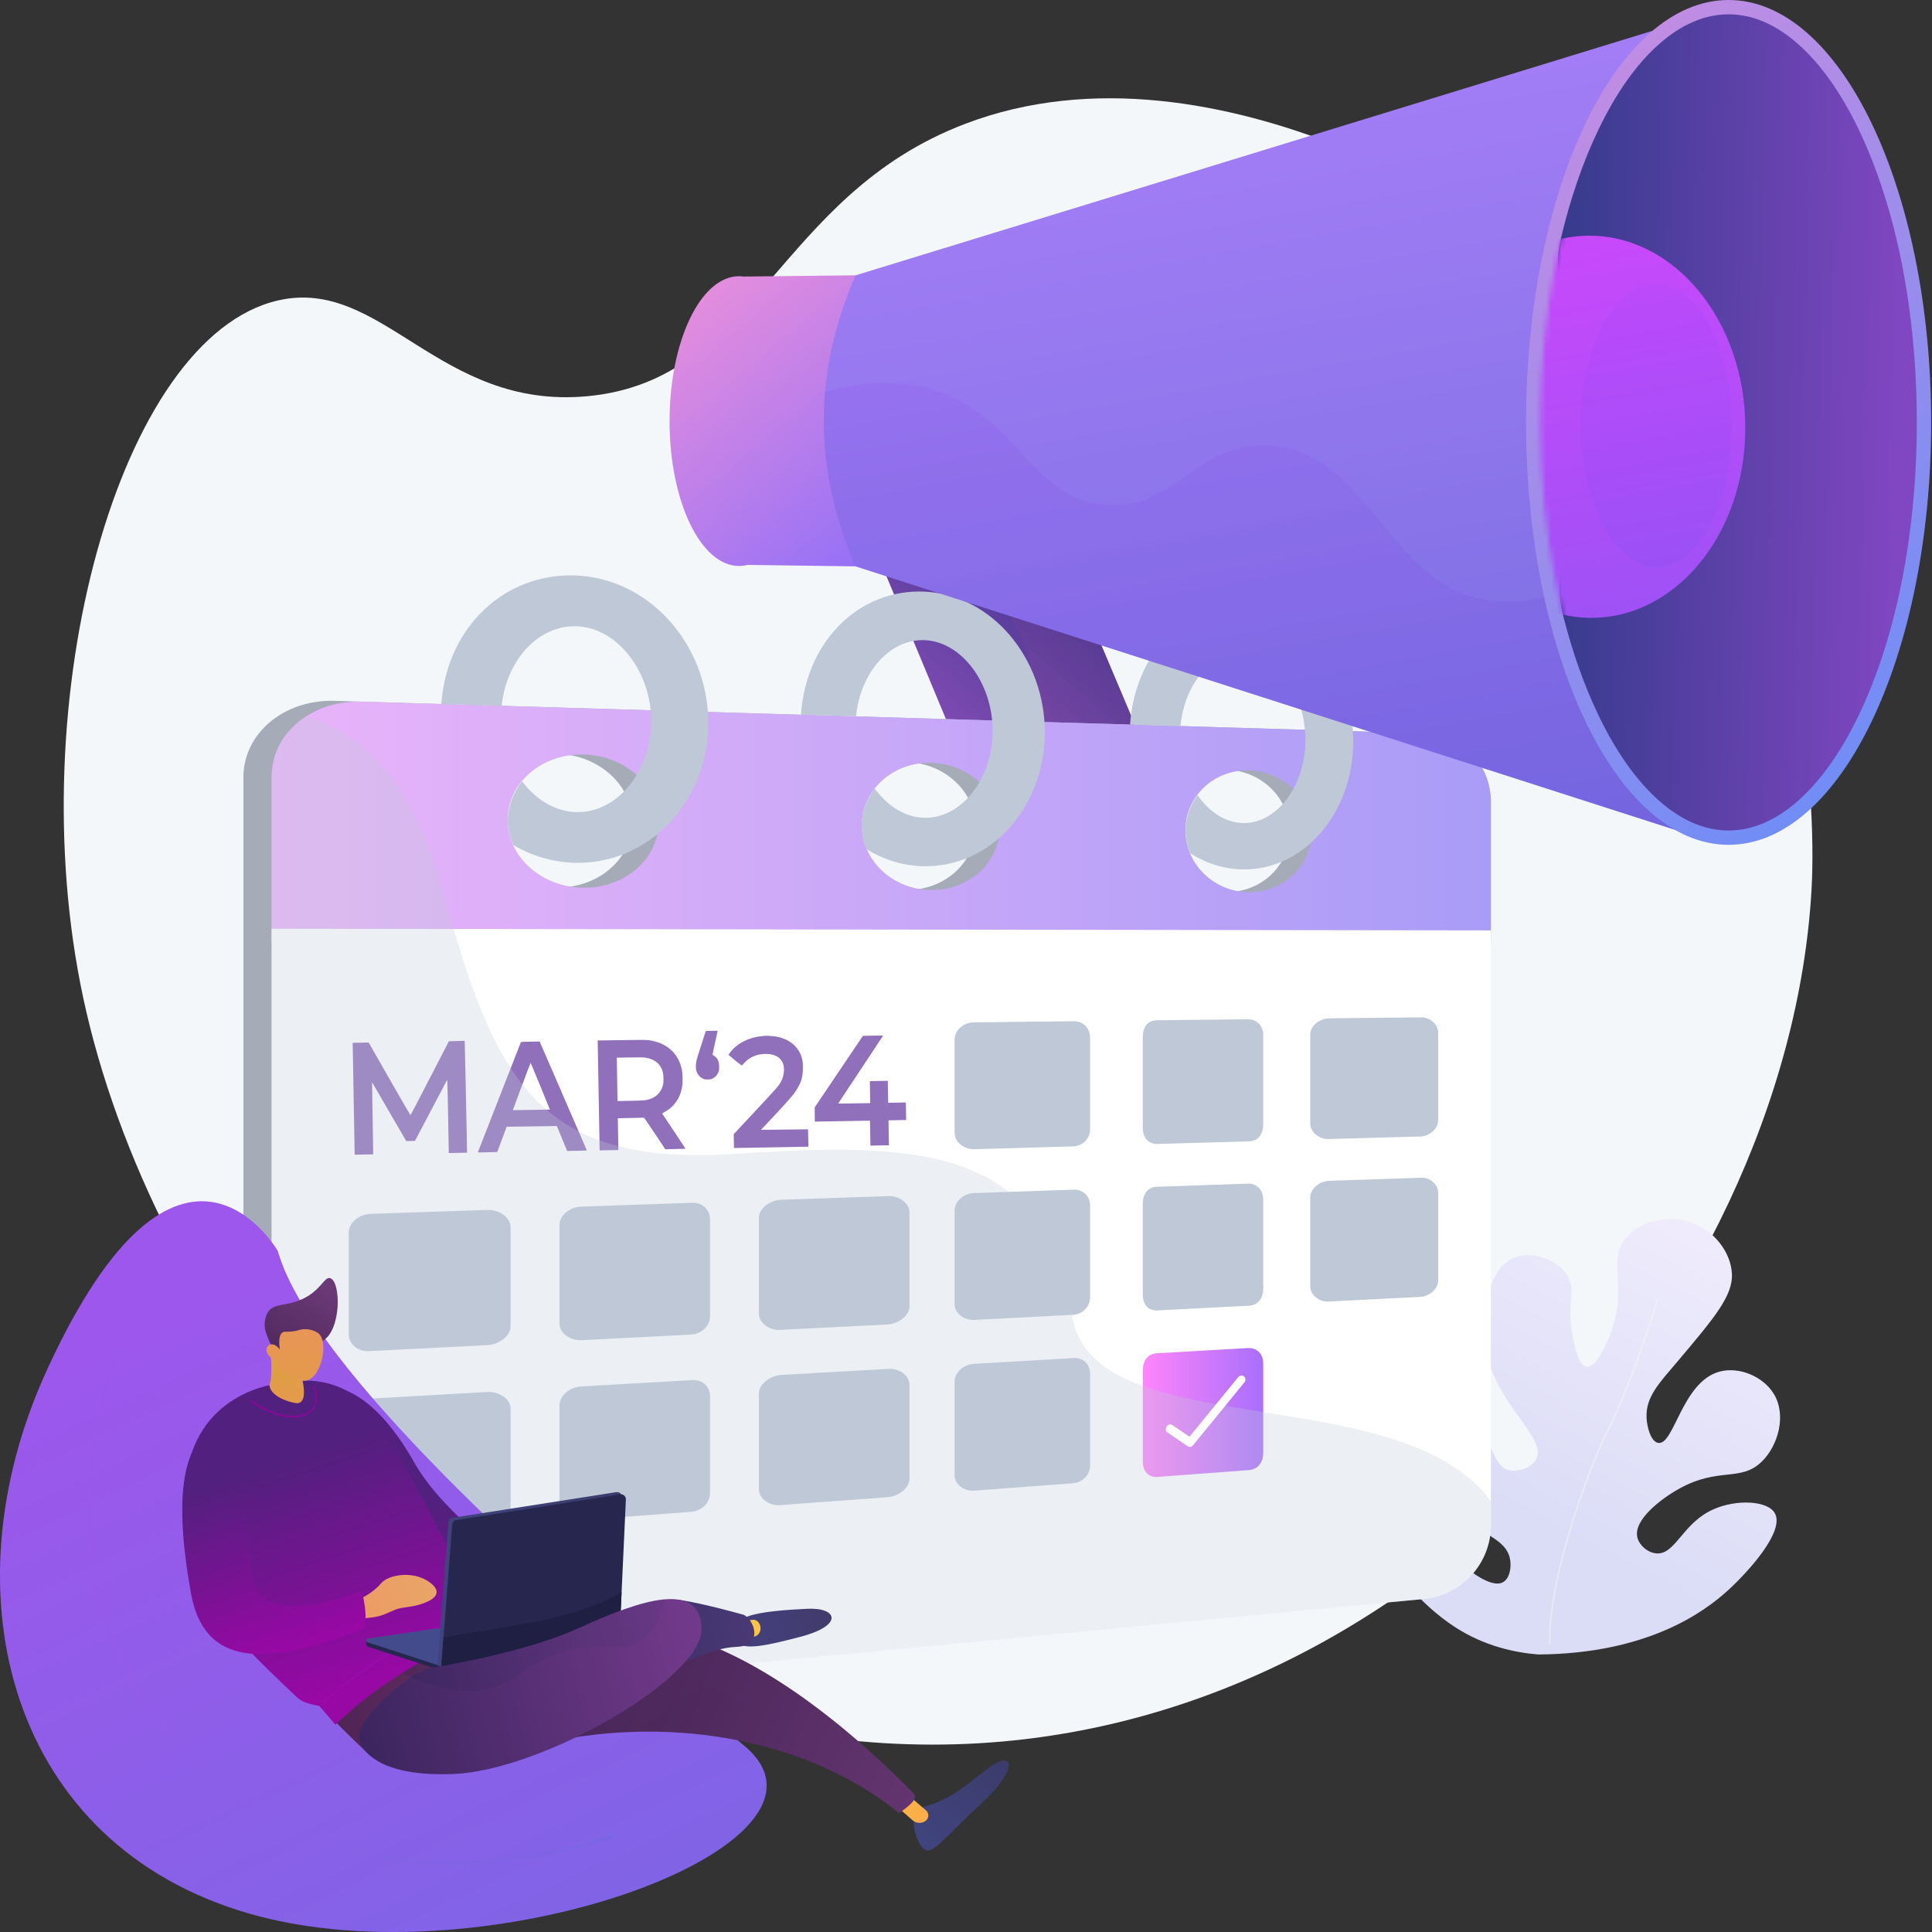 <svg width="378" height="378" viewBox="0 0 378 378" fill="none" xmlns="http://www.w3.org/2000/svg">
<rect x="0" y="0" width="378" height="378" fill="#333333" stroke="none"/>
<path d="M188.833 24.232C151.792 38.346 148.244 74.426 114.893 77.522C85.834 80.22 74.788 54.103 54.398 58.782C23.337 65.911 3.809 136.877 16.284 195.229C29.164 255.482 83.285 335.58 172.945 341.046C273.608 347.183 349.775 255.023 354.425 174.147C354.928 165.401 357.898 92.118 299.436 48.827C296.515 46.664 238.906 5.151 188.833 24.232Z" fill="#F4F7FA"/>
<path d="M300.989 323.705C296.305 323.333 290.311 322.031 284.558 318.27C278.334 314.201 270.227 305.838 272.343 300.569C273.133 298.602 275.408 296.917 277.407 297.078C280.361 297.315 280.705 301.418 285.834 305.88C286.781 306.705 291.682 310.969 294.119 309.532C295.33 308.818 295.688 306.838 295.49 305.334C294.913 300.933 289.541 300.258 284.376 295.494C279.14 290.665 274.775 282.241 277.27 276.545C278.704 273.272 282.496 270.687 284.989 271.414C286.055 271.724 286.73 272.595 289.965 279.583C292.62 285.319 293.21 286.991 294.922 287.535C296.684 288.095 299.423 287.392 300.464 285.656C303.176 281.136 291.456 274.461 290.392 261.809C289.915 256.139 291.449 247.736 296.584 245.934C300.055 244.717 304.999 246.576 306.787 249.761C308.399 252.631 306.441 254.791 307.67 261.24C308.043 263.196 308.811 267.223 310.431 267.435C312.333 267.683 314.461 262.548 314.953 261.298C318.656 251.884 314.41 247.043 317.902 242.473C320.624 238.909 326.548 237.478 331.242 239.278C335.348 240.853 338.633 244.949 338.853 249.193C339.076 253.512 335.444 257.812 328.179 266.41C324.734 270.488 321.993 273.243 322.149 277.296C322.225 279.272 323.008 282.051 324.423 282.305C327.547 282.865 329.084 270.288 336.487 268.346C340.276 267.351 344.984 269.305 347.053 272.721C349.588 276.906 347.89 282.837 344.705 285.956C340.55 290.025 336.288 286.933 328.47 291.304C325.001 293.243 319.55 297.367 320.348 300.778C320.696 302.263 322.252 303.718 323.961 303.912C327.79 304.346 329.055 298.071 335.211 295.312C339.647 293.325 345.78 293.539 347.237 296.041C349.293 299.572 341.989 307.59 338.105 311.132C333.41 315.415 322.337 323.536 300.989 323.705Z" fill="url(#paint0_linear_4524_26223)"/>
<path opacity="0.5" d="M303.093 321.693C302.474 311.197 309.427 289.817 314.485 279.71C319.434 269.82 324.169 254.174 324.216 254.017L324.525 254.109C324.477 254.267 319.734 269.939 314.773 279.854C309.73 289.929 302.799 311.23 303.415 321.674L303.093 321.693Z" fill="#F7F7F7"/>
<path d="M214.169 186.01C207.984 185.614 202.144 181.696 199.631 175.661L164.203 90.562C160.977 82.813 164.616 74.043 172.371 70.933C180.181 67.802 192.356 71.49 195.664 79.321L232.011 165.344C235.437 173.454 231.573 182.323 223.424 185.113C221.416 185.8 216.209 186.141 214.169 186.01Z" fill="url(#paint1_linear_4524_26223)"/>
<path opacity="0.3" d="M172.371 70.933C180.181 67.802 192.356 71.49 195.664 79.321L228.897 157.975C223.336 156.546 216.751 156.674 210.431 151.133C199.91 141.907 205.086 130.084 196.746 119.553C192.935 114.739 185.881 109.671 171.523 108.146L164.203 90.562C160.977 82.813 164.616 74.043 172.371 70.933Z" fill="url(#paint2_linear_4524_26223)"/>
<path d="M288.016 156.908C288.016 149.649 282.138 143.588 274.756 143.368L65.478 137.119C55.523 136.822 47.621 143.516 47.621 152.075V319.396C47.621 327.956 55.55 334.13 65.505 333.181L70.843 332.671L71.124 331.425L274.787 307.164C282.169 306.46 288.016 306.061 288.016 298.803V156.908H288.016ZM109.006 173.653C100.752 173.598 93.995 167.639 93.995 160.343C93.995 153.048 100.752 147.295 109.006 147.491C117.171 147.686 123.727 153.643 123.727 160.797C123.727 167.951 117.171 173.708 109.006 173.653ZM177.458 174.11C169.932 174.06 163.772 168.373 163.772 161.408C163.772 154.444 169.932 148.945 177.458 149.125C184.907 149.303 190.89 154.987 190.89 161.823C190.89 168.658 184.907 174.16 177.458 174.11ZM240.019 174.528C233.128 174.482 227.491 169.043 227.491 162.381C227.491 155.719 233.128 150.453 240.019 150.618C246.842 150.78 252.325 156.216 252.325 162.761C252.325 169.305 246.842 174.573 240.019 174.528Z" fill="#A5ACB7"/>
<path d="M291.695 184.324V156.832C291.695 149.596 286.147 143.706 278.81 143.487L70.804 137.285C66.65 137.161 62.958 138.197 59.891 140.172C55.689 142.874 53.141 147.109 53.141 152.029V184.324L291.695 184.324ZM244.383 150.722C251.163 150.884 256.616 156.3 256.616 162.829C256.616 169.352 251.163 174.602 244.383 174.556C237.537 174.511 231.931 169.092 231.931 162.452C231.931 155.806 237.537 150.559 244.383 150.722ZM182.223 149.239C189.622 149.415 195.571 155.078 195.571 161.897C195.571 168.71 189.622 174.191 182.223 174.141C174.748 174.091 168.624 168.426 168.624 161.486C168.625 154.539 174.748 149.06 182.223 149.239ZM114.23 147.616C122.337 147.81 128.853 153.742 128.853 160.879C128.853 168.007 122.337 173.741 114.23 173.687C106.035 173.632 99.319 167.697 99.319 160.428C99.319 153.151 106.035 147.421 114.23 147.616Z" fill="url(#paint3_linear_4524_26223)"/>
<path d="M53.141 181.711V318.892C53.141 327.419 60.821 333.609 70.706 332.666L278.761 312.828C286.1 312.128 291.695 305.732 291.695 298.492V182.031L53.141 181.711Z" fill="white"/>
<path fill-rule="evenodd" clip-rule="evenodd" d="M139.233 211.093C139.846 210.86 140.291 210.408 140.557 209.749C140.673 209.461 140.696 209.309 140.705 208.784C140.723 207.604 140.395 206.968 139.476 206.405C139.39 206.352 139.422 206.169 139.882 204.073C140.157 202.822 140.392 201.765 140.404 201.724C140.421 201.665 140.182 201.657 139.252 201.686L138.078 201.722L137.384 203.914C137.002 205.12 136.619 206.31 136.532 206.558C136.185 207.552 136.058 208.589 136.197 209.293C136.348 210.061 136.819 210.689 137.491 211.017C137.801 211.169 137.916 211.193 138.384 211.202C138.809 211.21 138.986 211.187 139.233 211.093ZM149.083 202.719C146.527 202.952 144.236 204.118 142.889 205.871C142.692 206.127 142.532 206.354 142.532 206.375C142.533 206.418 144.926 208.368 145.071 208.444C145.14 208.48 145.232 208.407 145.468 208.126C146.57 206.818 148.204 206.133 150.059 206.203C151.816 206.268 152.942 207.024 153.288 208.369C153.536 209.334 153.321 210.703 152.766 211.688C152.285 212.543 152.189 212.651 147.525 217.652L143.557 221.907L143.578 223.258L143.598 224.609L150.887 224.481L158.176 224.352L158.132 222.653L158.088 220.954L153.494 221.005L148.9 221.057L151.723 218.026C154.531 215.01 155.238 214.19 155.816 213.273C156.759 211.777 157.069 210.745 157.09 209.027C157.103 207.96 157.025 207.387 156.763 206.631C156.082 204.663 154.363 203.294 151.997 202.837C151.502 202.741 150.153 202.628 149.81 202.654C149.737 202.66 149.41 202.689 149.083 202.719ZM164.115 209.659L159.396 216.659L159.406 218.054L159.416 219.448L164.817 219.353L170.217 219.258L170.26 221.698L170.303 224.139L172.112 224.107L173.921 224.075L173.878 221.634L173.834 219.194L175.563 219.163L177.292 219.133L177.262 217.419L177.232 215.705L175.503 215.735L173.774 215.766L173.736 213.616L173.698 211.466L171.943 211.497L170.187 211.528L170.225 213.678L170.263 215.827L167.124 215.883C165.398 215.913 163.986 215.924 163.985 215.906C163.985 215.883 172.274 203.371 172.76 202.662C172.8 202.603 172.404 202.596 170.822 202.624L168.834 202.66L164.115 209.659ZM117.131 214.32L117.32 225.073L119.156 225.04L120.991 225.008L120.936 221.899L120.881 218.791L123.355 218.737C124.715 218.707 125.881 218.68 125.945 218.676C126.04 218.671 126.437 219.238 128.109 221.758L130.158 224.846L132.144 224.811C133.237 224.792 134.13 224.765 134.13 224.751C134.13 224.736 133.098 223.179 131.838 221.289L129.546 217.854L130.108 217.524C130.818 217.108 131.238 216.782 131.699 216.29C132.626 215.3 133.187 214.146 133.445 212.695C133.535 212.192 133.551 211.896 133.538 210.982C133.52 209.765 133.461 209.33 133.193 208.46C132.464 206.092 130.646 204.406 128.12 203.754L128.027 203.73C127.794 203.67 127.609 203.622 127.422 203.584C126.688 203.437 125.922 203.447 122.154 203.498L121.769 203.503L116.941 203.568L117.131 214.32ZM129.697 209.8C129.256 208.158 128.097 207.196 126.233 206.926C125.819 206.866 125.138 206.859 123.186 206.893L120.672 206.937L120.747 211.179L120.822 215.42L123.336 215.376C126.121 215.326 126.515 215.285 127.375 214.954C128.598 214.482 129.449 213.486 129.743 212.183C129.862 211.651 129.837 210.322 129.697 209.8ZM93.488 225.458C93.487 225.426 101.869 203.987 101.924 203.882C101.936 203.857 102.765 203.823 103.766 203.806L105.585 203.774L110.172 214.344C112.695 220.158 114.775 224.96 114.795 225.016C114.829 225.111 114.717 225.119 112.897 225.151L110.962 225.185L109.957 222.747L108.951 220.309L104.035 220.382L99.12 220.455L98.204 222.926L97.287 225.397L95.388 225.446C94.343 225.472 93.488 225.478 93.488 225.458ZM105.735 212.541C106.763 215.028 107.596 217.074 107.585 217.086C107.574 217.098 105.939 217.13 103.951 217.157L100.336 217.206L102.065 212.545C103.016 209.981 103.81 207.914 103.83 207.951C103.85 207.988 104.707 210.053 105.735 212.541ZM69.39 225.917L69.197 214.973L69.004 204.028L70.567 204.001L72.131 203.973L76.199 211.094C78.436 215.01 80.287 218.206 80.313 218.196C80.338 218.187 82.039 214.927 84.093 210.952L87.827 203.726L89.374 203.683L90.921 203.64L91.079 210.606C91.167 214.438 91.27 219.363 91.308 221.551L91.378 225.529L89.591 225.561L87.804 225.592L87.691 219.189C87.629 215.666 87.556 212.446 87.529 212.031L87.481 211.278L84.336 217.251L81.191 223.224L80.338 223.239L79.486 223.254L76.141 217.494L72.797 211.735L72.907 218.794L73.018 225.853L71.204 225.885L69.39 225.917Z" fill="#9170BB"/>
<path d="M213.279 202.995C213.279 201.214 211.972 199.787 210.081 199.809L190.507 200.03C188.558 200.052 186.773 201.544 186.773 203.358V221.668C186.773 223.482 188.673 224.899 190.621 224.844L209.927 224.292C211.819 224.238 213.279 222.751 213.279 220.97V202.995Z" fill="#BFC8D6"/>
<path d="M247.151 202.537C247.151 200.799 245.955 199.405 244.154 199.425L226.327 199.619C224.474 199.64 223.59 201.077 223.59 202.845V220.691C223.59 222.459 224.607 223.87 226.46 223.817L244.392 223.306C246.193 223.255 247.151 221.818 247.151 220.08V202.537Z" fill="#BFC8D6"/>
<path d="M281.385 202.083C281.385 200.387 279.771 199.028 278.056 199.047L260.023 199.24C258.258 199.26 256.352 200.67 256.352 202.396V219.817C256.352 221.543 258.146 222.905 259.91 222.855L277.876 222.358C279.592 222.309 281.385 220.897 281.385 219.202V202.083Z" fill="#BFC8D6"/>
<path d="M213.279 235.873C213.279 234.092 211.972 232.696 210.081 232.761L190.507 233.435C188.558 233.503 186.773 235.035 186.773 236.849V255.159C186.773 256.973 188.673 258.347 190.621 258.246L209.927 257.247C211.819 257.149 213.279 255.628 213.279 253.848V235.873Z" fill="#BFC8D6"/>
<path d="M247.151 234.626C247.151 232.888 245.955 231.524 244.154 231.586L226.327 232.196C224.474 232.26 223.59 233.72 223.59 235.488V253.335C223.59 255.103 224.607 256.488 226.46 256.392L244.392 255.462C246.193 255.369 247.151 253.908 247.151 252.17V234.626Z" fill="#BFC8D6"/>
<path d="M281.385 233.395C281.385 231.699 279.771 230.372 278.056 230.431L260.023 231.031C258.258 231.091 256.352 232.535 256.352 234.261V251.682C256.352 253.408 258.146 254.737 259.91 254.645L277.876 253.742C279.592 253.653 281.385 252.21 281.385 250.514V233.395Z" fill="#BFC8D6"/>
<path d="M99.894 240.061C99.894 238.137 97.548 236.648 95.339 236.724L72.525 237.495C70.244 237.573 68.234 239.218 68.234 241.181V260.995C68.234 262.958 69.957 264.47 72.239 264.352L95.403 263.175C97.612 263.061 99.894 261.403 99.894 259.479V240.061Z" fill="#BFC8D6"/>
<path d="M138.92 238.606C138.92 236.732 137.505 235.261 135.41 235.334L113.66 236.082C111.499 236.157 109.469 237.775 109.469 239.686V258.974C109.469 260.885 111.643 262.324 113.804 262.212L135.206 261.108C137.301 261 138.92 259.398 138.92 257.524V238.606Z" fill="#BFC8D6"/>
<path d="M177.939 237.201C177.939 235.375 175.873 233.953 173.884 234.022L152.852 234.729C150.801 234.8 148.488 236.371 148.488 238.233V257.024C148.488 258.886 150.569 260.302 152.62 260.196L173.681 259.133C175.67 259.03 177.939 257.458 177.939 255.632L177.939 237.201Z" fill="#BFC8D6"/>
<path d="M213.279 268.749C213.279 266.969 211.972 265.603 210.081 265.712L190.507 266.84C188.558 266.952 186.773 268.525 186.773 270.339V288.65C186.773 290.464 188.673 291.794 190.621 291.648L209.927 290.202C211.819 290.06 213.279 288.505 213.279 286.725V268.749Z" fill="#BFC8D6"/>
<path d="M247.151 266.715C247.151 264.977 245.955 263.643 244.154 263.747L226.327 264.773C224.474 264.88 223.59 266.363 223.59 268.131V285.978C223.59 287.746 224.607 289.105 226.46 288.967L244.392 287.619C246.193 287.484 247.151 285.997 247.151 284.259V266.715Z" fill="url(#paint4_linear_4524_26223)"/>
<path d="M99.894 275.579C99.894 273.655 97.548 272.215 95.339 272.343L72.525 273.639C70.244 273.771 68.234 275.46 68.234 277.422V297.236C68.234 299.199 69.957 300.672 72.239 300.501L95.403 298.792C97.612 298.627 99.894 296.921 99.894 294.997V275.579Z" fill="#BFC8D6"/>
<path d="M138.92 273.208C138.92 271.334 137.505 269.897 135.41 270.018L113.66 271.268C111.499 271.392 109.469 273.055 109.469 274.966V294.254C109.469 296.165 111.643 297.557 113.804 297.395L135.206 295.795C137.301 295.639 138.92 294 138.92 292.126V273.208Z" fill="#BFC8D6"/>
<path d="M177.939 270.913C177.939 269.087 175.873 267.706 173.884 267.821L152.852 269.008C150.801 269.126 148.488 270.743 148.488 272.604V291.396C148.488 293.257 150.569 294.63 152.62 294.476L173.681 292.934C175.67 292.785 177.939 291.17 177.939 289.344L177.939 270.913Z" fill="#BFC8D6"/>
<path d="M112.856 112.6C99.022 111.951 87.457 122.44 86.332 137.748L98.147 138.1C99.106 128.994 105.479 122.236 112.856 122.534C120.779 122.853 127.409 131.341 127.409 141.118C127.409 150.895 120.779 159.027 112.856 158.897C108.709 158.829 104.88 156.493 102.146 152.876C100.559 154.92 97.818 159.615 100.413 165.329C104.144 167.513 108.382 168.769 112.856 168.813C127.146 168.954 138.575 156.693 138.575 141.437C138.575 126.18 127.146 113.27 112.856 112.6Z" fill="#BFC8D6"/>
<path d="M180.913 115.757C168.283 115.165 157.733 125.205 156.707 139.825L167.484 140.146C168.359 131.445 174.177 124.979 180.913 125.251C188.15 125.543 194.209 133.646 194.209 142.994C194.209 152.342 188.15 160.121 180.913 160.002C177.126 159.94 173.63 157.711 171.134 154.257C169.686 156.211 167.184 160.699 169.553 166.155C172.958 168.24 176.827 169.438 180.913 169.478C193.969 169.607 204.419 157.877 204.419 143.285C204.42 128.694 193.969 116.37 180.913 115.757Z" fill="#BFC8D6"/>
<path d="M243.237 118.715C231.686 118.173 222.042 127.791 221.105 141.767L230.956 142.061C231.755 133.74 237.075 127.547 243.237 127.796C249.861 128.063 255.408 135.808 255.408 144.753C255.408 153.698 249.861 161.146 243.237 161.037C239.773 160.98 236.575 158.851 234.293 155.55C232.968 157.42 230.681 161.713 232.847 166.929C235.96 168.92 239.5 170.065 243.237 170.102C255.189 170.22 264.761 158.987 264.761 145.02C264.761 131.052 255.188 119.276 243.237 118.715Z" fill="#BFC8D6"/>
<path opacity="0.3" d="M291.695 293.73V298.495C291.695 305.731 286.147 312.128 278.81 312.828L70.708 332.666C60.827 333.608 53.141 327.419 53.141 318.895V152.028C53.141 147.108 55.686 142.788 59.888 140.087C68.971 142.953 80.506 151.05 86.406 173.235C96.743 212.074 105.536 228.357 144.326 225.722C168.487 224.081 186.676 224.274 197.884 233.629C203.858 238.608 207.897 246.228 209.812 257.636C210.931 264.303 215.925 268.268 223.022 270.933C229.93 273.537 238.618 274.909 247.826 276.384C264.544 279.05 283.228 282.024 291.695 293.73Z" fill="#BFC8D6"/>
<path d="M232.84 283.077C232.674 283.09 232.506 283.05 232.363 282.952L228.428 280.276C228.062 280.028 227.981 279.5 228.245 279.098C228.51 278.696 229.021 278.572 229.385 278.821L232.729 281.099L242.264 269.431C242.563 269.065 243.071 269.004 243.398 269.296C243.726 269.588 243.748 270.121 243.449 270.488L233.439 282.752C233.28 282.947 233.061 283.059 232.84 283.077Z" fill="white"/>
<path d="M54.337 244.743C54.337 244.743 35.147 211.514 9.194 268.022C-11.014 312.024 2.047 360.976 48.799 374.408C95.55 387.84 168.57 360.713 145.65 341.594C97.032 301.04 60.132 265.095 54.337 244.743Z" fill="url(#paint5_linear_4524_26223)"/>
<g opacity="0.35">
<path d="M30.258 274.603C28.891 278.628 28.582 290.093 29.159 303.279C29.673 315.041 28.605 321.19 47.318 329.745C53.732 332.678 58.168 341.983 67.989 347.519C72.442 350.028 89.215 359.108 110.877 355.439C125.21 353.012 135.882 345.982 143.068 339.431C95.734 299.765 60.03 264.731 54.337 244.742C54.337 244.742 47.326 232.611 36.05 235.483C38.785 238.533 39.714 246.745 30.258 274.603Z" fill="url(#paint6_linear_4524_26223)"/>
</g>
<g opacity="0.13">
<path d="M123.627 361.042C101.517 373.251 64.59 380.703 37.078 360.269C11.605 341.35 9.336 309.664 8.487 299.994C7.002 283.095 10.304 268.379 15.065 256.51C13.152 259.854 11.193 263.67 9.194 268.022C-11.014 312.024 2.047 360.976 48.799 374.408C94.817 387.629 166.286 361.553 146.658 342.5C141.08 348.792 133.554 355.56 123.627 361.042Z" fill="url(#paint7_linear_4524_26223)"/>
</g>
<path opacity="0.3" d="M88.795 364.667C88.14 364.667 87.482 364.66 86.817 364.645C69.741 364.264 45.767 358.592 28.529 333.738C13.97 312.746 15.919 289.054 20.117 272.877C24.661 255.368 32.749 242.644 32.83 242.518C32.921 242.376 33.109 242.336 33.25 242.426C33.392 242.517 33.432 242.705 33.342 242.846C33.261 242.972 25.218 255.628 20.701 273.046C16.539 289.096 14.605 312.594 29.029 333.391C46.121 358.035 69.896 363.659 86.83 364.037C105.206 364.446 119.693 358.957 119.837 358.901C119.993 358.841 120.17 358.919 120.23 359.076C120.291 359.233 120.212 359.409 120.056 359.469C119.916 359.523 106.332 364.667 88.795 364.667Z" fill="url(#paint8_linear_4524_26223)"/>
<path d="M144.591 54.044C144.896 54.044 145.198 54.067 145.497 54.109L167.398 53.868V110.813L146.25 110.523C145.706 110.661 145.153 110.733 144.591 110.733C137.085 110.733 131 98.043 131 82.389C131 66.735 137.085 54.044 144.591 54.044Z" fill="url(#paint9_linear_4524_26223)"/>
<path d="M167.397 53.868C159.102 72.829 159.102 91.724 167.397 110.812L330.307 163.19L331.99 3.364L167.397 53.868Z" fill="url(#paint10_linear_4524_26223)"/>
<path opacity="0.3" d="M286.33 116.211C270.84 110.343 266.027 87.871 248.044 87.115C233.934 86.521 229.683 100.222 215.857 98.744C201.704 97.232 199.328 81.973 183.478 76.595C176.272 74.149 168.733 74.601 161.416 76.668C160.433 87.993 162.418 99.355 167.397 110.813L330.307 163.19L320.67 108.925C304.607 118.294 293.839 119.056 286.33 116.211Z" fill="url(#paint11_linear_4524_26223)"/>
<path d="M338.206 165.293C360.092 165.293 377.834 128.291 377.834 82.647C377.834 37.002 360.092 0 338.206 0C316.32 0 298.578 37.002 298.578 82.647C298.578 128.291 316.32 165.293 338.206 165.293Z" fill="url(#paint12_linear_4524_26223)"/>
<path d="M338.206 162.489C342.852 162.489 347.418 160.539 351.776 156.695C356.211 152.782 360.223 147.123 363.699 139.874C371.006 124.634 375.03 104.311 375.03 82.646C375.03 60.981 371.006 40.658 363.699 25.419C360.223 18.169 356.211 12.51 351.776 8.597C347.418 4.753 342.852 2.804 338.206 2.804C333.56 2.804 328.994 4.753 324.636 8.597C320.201 12.51 316.189 18.169 312.713 25.419C309.658 31.791 307.177 39.051 305.324 46.927C302.745 57.888 310.199 69.33 310.199 81.936C310.199 95.341 302.923 108.942 305.828 120.433C307.619 127.514 309.927 134.063 312.713 139.874C316.189 147.123 320.201 152.783 324.636 156.695C328.994 160.539 333.56 162.489 338.206 162.489Z" fill="url(#paint13_linear_4524_26223)"/>
<mask id="mask0_4524_26223" style="mask-type:luminance" maskUnits="userSpaceOnUse" x="301" y="2" width="75" height="161">
<path d="M338.214 162.492C342.861 162.492 347.427 160.543 351.785 156.699C356.22 152.786 360.231 147.127 363.707 139.878C371.014 124.638 375.038 104.315 375.038 82.65C375.038 60.985 371.014 40.662 363.707 25.422C360.231 18.173 356.22 12.514 351.785 8.601C347.427 4.757 342.861 2.808 338.214 2.808C333.568 2.808 329.002 4.757 324.644 8.601C320.209 12.514 316.198 18.173 312.722 25.422C305.415 40.662 301.391 60.985 301.391 82.65C301.391 104.315 305.415 124.638 312.722 139.878C316.198 147.127 320.209 152.786 324.644 156.699C329.002 160.543 333.568 162.492 338.214 162.492Z" fill="white"/>
</mask>
<g mask="url(#mask0_4524_26223)">
<path d="M341.473 83.733C341.473 104.672 327.608 121.298 310.747 120.874C294.146 120.456 280.875 103.62 280.875 83.264C280.875 62.908 294.146 46.278 310.747 46.117C327.608 45.954 341.473 62.794 341.473 83.733Z" fill="url(#paint14_linear_4524_26223)"/>
</g>
<mask id="mask1_4524_26223" style="mask-type:luminance" maskUnits="userSpaceOnUse" x="301" y="2" width="75" height="161">
<path d="M338.214 162.492C342.861 162.492 347.427 160.543 351.785 156.699C356.22 152.786 360.231 147.127 363.707 139.878C371.014 124.638 375.038 104.315 375.038 82.65C375.038 60.985 371.014 40.662 363.707 25.422C360.231 18.173 356.22 12.514 351.785 8.601C347.427 4.757 342.861 2.808 338.214 2.808C333.568 2.808 329.002 4.757 324.644 8.601C320.209 12.514 316.198 18.173 312.722 25.422C305.415 40.662 301.391 60.985 301.391 82.65C301.391 104.315 305.415 124.638 312.722 139.878C316.198 147.127 320.209 152.786 324.644 156.699C329.002 160.543 333.568 162.492 338.214 162.492Z" fill="white"/>
</mask>
<g mask="url(#mask1_4524_26223)">
<path opacity="0.3" d="M338.807 83.393C338.807 98.942 332.052 111.288 323.836 110.973C315.747 110.663 309.281 98.161 309.281 83.045C309.281 67.929 315.747 55.58 323.836 55.461C332.052 55.34 338.807 67.845 338.807 83.393Z" fill="url(#paint15_linear_4524_26223)"/>
</g>
<path d="M180.493 361.525C179.274 360.213 177.091 354.566 181.073 353.406C185.078 352.239 187.303 350.762 192.817 346.341C198.332 341.921 199.748 345.717 191.96 352.896C184.171 360.075 182.226 363.39 180.493 361.525Z" fill="url(#paint16_linear_4524_26223)"/>
<path d="M175.273 353.278L178.554 356.142C179.239 356.74 180.236 356.817 181.005 356.331C181.363 356.104 181.592 355.721 181.623 355.298C181.653 354.875 181.481 354.463 181.159 354.188L176.364 350.085L175.273 353.278Z" fill="url(#paint17_linear_4524_26223)"/>
<path d="M77.027 325.7C71.231 330.777 83.329 347.428 102.656 342.031C126.076 335.491 155.861 338.43 175.939 354.777C177.103 353.741 179.988 352.115 178.669 350.781C160.531 332.44 143.732 321.911 129.817 319.086C108.78 314.814 93.53 311.243 77.027 325.7Z" fill="url(#paint18_linear_4524_26223)"/>
<g opacity="0.24">
<path d="M144.968 332.674C148.365 334.65 149.09 330.635 150.842 327.993C143.319 323.374 136.254 320.393 129.813 319.086C108.776 314.814 93.526 311.243 77.023 325.7C71.228 330.777 83.325 347.428 102.652 342.031C109.642 340.079 117.202 338.993 124.898 338.834C131.089 334.941 136.154 326.009 144.968 332.674Z" fill="#552D63"/>
</g>
<path d="M73.607 343.045L72.418 343.499C72.418 343.499 64.722 336.234 63.351 334.383C61.677 332.123 80.521 326.363 86.64 318.827C93.07 310.908 87.99 328.228 87.99 328.228L73.607 343.045Z" fill="url(#paint19_linear_4524_26223)"/>
<path d="M66.629 271.761C66.629 271.761 73.46 272.697 80.951 285.981C86.584 295.968 98.812 304.242 98.812 304.242L100.068 312.1L89.918 313.883L86.288 311.493L76.385 290.422L66.629 271.761Z" fill="url(#paint20_linear_4524_26223)"/>
<path d="M53.386 270.914C53.386 270.914 36.546 272.991 36.184 292.368C35.85 310.25 42.302 317.178 58.133 332.089C59.725 333.588 62.306 333.589 62.498 333.804C63.526 334.964 64.569 336.172 65.622 337.437C79.79 323.84 95.766 319.235 95.766 319.235C95.766 319.235 80.991 288.669 74.499 278.537C67.805 268.091 57.709 269.875 53.386 270.914Z" fill="url(#paint21_linear_4524_26223)"/>
<g opacity="0.2">
<path d="M81.345 316.055C74.236 319.858 64.161 319.428 60.456 314.721C57.666 311.177 57.214 309.856 53.817 304.289C51.085 299.811 49.755 299.093 43.784 295.323C41.531 293.9 38.974 291.841 36.466 288.754C36.308 289.888 36.208 291.088 36.184 292.369C35.85 310.251 42.302 317.179 58.133 332.09C59.725 333.589 62.306 333.59 62.498 333.805C63.526 334.965 64.569 336.173 65.622 337.438C79.79 323.841 95.765 319.236 95.765 319.236C95.765 319.236 93.314 314.429 90.066 307.669C87.711 311.616 85.905 313.615 81.345 316.055Z" fill="url(#paint22_linear_4524_26223)"/>
</g>
<path d="M69.731 316.623C69.731 316.623 72.922 316.77 75.189 315.857C77.455 314.944 77.269 314.735 79.877 314.404C82.413 314.082 87.409 312.576 84.581 310.004C81.433 307.141 76.037 307.944 74.487 309.844C72.992 311.677 70.402 312.84 70.402 312.84L69.731 316.623Z" fill="url(#paint23_linear_4524_26223)"/>
<path d="M41.265 280.572C41.265 280.572 31.912 281.661 37.37 311.779C40.2 327.399 54.192 325.2 71.087 318.746C72.231 316.354 70.759 311.282 70.759 311.282C70.759 311.282 49.769 319.937 49.225 307.311C48.617 293.155 46.722 279.077 41.265 280.572Z" fill="url(#paint24_linear_4524_26223)"/>
<path d="M57.303 277.321C53.3 277.321 49.233 274.357 49.038 274.213C48.971 274.164 48.956 274.068 49.006 274.001C49.056 273.933 49.152 273.919 49.219 273.969C49.273 274.009 54.618 277.906 58.945 276.824C60.144 276.525 60.965 275.938 61.384 275.081C62.184 273.449 61.278 271.357 61.269 271.336C61.235 271.259 61.27 271.17 61.346 271.136C61.425 271.102 61.513 271.137 61.547 271.213C61.587 271.304 62.518 273.457 61.657 275.215C61.196 276.156 60.309 276.797 59.019 277.119C58.456 277.26 57.88 277.321 57.303 277.321Z" fill="#890897"/>
<path d="M63.254 333.184C63.212 333.184 63.171 333.167 63.141 333.134C63.084 333.072 63.09 332.975 63.152 332.919C63.303 332.783 78.378 319.289 91.987 315.961C92.071 315.939 92.151 315.992 92.171 316.073C92.191 316.154 92.141 316.236 92.06 316.256C78.525 319.566 63.505 333.01 63.355 333.145C63.326 333.171 63.29 333.184 63.254 333.184Z" fill="#9D09AB"/>
<path d="M52.785 261.815C52.785 261.815 53.42 269.114 52.847 270.496C52.274 271.878 54.084 273.763 57.662 274.489C61.24 275.214 58.407 267.211 58.407 267.211L52.785 261.815Z" fill="url(#paint25_linear_4524_26223)"/>
<path d="M63.094 262.358C66.813 260.33 66.734 250.81 64.632 250.085C63.424 249.669 62.829 252.603 58.845 254.301C55.743 255.624 53.535 254.939 52.404 256.764C51.872 257.622 51.669 258.887 51.841 259.952C51.93 260.5 52.177 261.211 52.767 262.591C53.291 263.816 53.248 263.77 53.412 264.128C53.806 264.989 54.605 266.467 56.242 268.326C56.462 267.802 56.772 267.16 57.21 266.479C57.378 266.217 58.05 265.196 58.945 264.404C60.575 262.963 62.028 262.94 63.094 262.358Z" fill="url(#paint26_linear_4524_26223)"/>
<path d="M54.059 266.382C54.059 266.382 55.451 269.789 59.257 270.15C62.664 270.473 64.374 262.99 62.479 261.039C61.846 260.388 60.443 259.935 59.22 260.074C58.498 260.157 58.217 260.406 57.035 260.518C55.944 260.621 55.666 260.458 55.307 260.673C54.858 260.942 54.438 261.711 54.742 264.028C54.204 263.273 53.472 262.899 52.883 263.069C52.789 263.096 52.532 263.217 52.364 263.435C51.754 264.222 52.365 265.452 54.059 266.382Z" fill="url(#paint27_linear_4524_26223)"/>
<path d="M71.975 320.671C71.821 320.693 71.68 320.804 71.641 320.95C71.635 320.972 71.695 321.735 71.693 321.758C71.678 321.935 71.787 322.1 71.957 322.155L86.276 326.806L113.036 316.326L100.322 317.298L71.975 320.671Z" fill="#26264F"/>
<path d="M71.969 320.568C71.793 320.594 71.657 320.738 71.642 320.915C71.627 321.093 71.736 321.257 71.905 321.312L86.225 325.964L112.986 315.483L100.271 316.456L71.969 320.568Z" fill="#444B8C"/>
<path d="M85.594 325.754L87.727 297.838C87.761 297.391 88.098 297.026 88.542 296.956L120.589 291.94C120.876 291.895 121.168 291.982 121.384 292.176C121.6 292.37 121.718 292.65 121.704 292.941L120.502 318.96C120.481 319.409 120.154 319.784 119.711 319.866L86.419 326.03L85.594 325.754Z" fill="url(#paint28_linear_4524_26223)"/>
<path d="M86.277 326.807L88.477 298.276C88.512 297.829 88.849 297.464 89.292 297.395L121.34 292.379C121.627 292.334 121.918 292.42 122.135 292.614C122.351 292.808 122.469 293.089 122.455 293.379L121.252 319.402C121.232 319.849 120.907 320.224 120.467 320.307L86.277 326.807Z" fill="#26264F"/>
<path d="M86.277 326.806L120.467 320.306C120.907 320.223 121.232 319.848 121.252 319.401L121.615 311.553C111.43 317.337 98.667 318.072 86.772 320.392L86.277 326.806Z" fill="#1F1F44"/>
<path d="M144.18 320.958C143.713 319.335 142.68 317.542 146.367 316.233C149.044 315.284 153.694 314.978 157.92 314.761C163.842 314.458 165.204 318.001 156.549 320.255C150.881 321.731 144.845 323.266 144.18 320.958Z" fill="url(#paint29_linear_4524_26223)"/>
<path d="M148.795 318.474C148.851 319.382 148.273 320.095 147.518 320.203C145.765 320.453 146.094 319.551 146.038 318.643C145.983 317.735 145.274 317.104 147.316 316.914C148.076 316.843 148.74 317.566 148.795 318.474Z" fill="url(#paint30_linear_4524_26223)"/>
<path d="M130.812 313.25L132.542 312.978C132.542 312.978 135.912 313.293 145.198 315.853C147.186 316.183 149.896 321.985 144.071 322.212C138.246 322.44 131.157 326.778 131.157 326.778L130.812 313.25Z" fill="url(#paint31_linear_4524_26223)"/>
<path d="M70.338 340.245C70.338 340.245 71.186 347.774 88.693 347.089C106.199 346.404 137.473 328.23 137.277 318.694C137.08 309.158 125.442 312.967 113.392 318.479C103.222 323.132 87.512 325.827 84.292 326.326C80.17 326.966 69.342 336.629 70.338 340.245Z" fill="url(#paint32_linear_4524_26223)"/>
<g opacity="0.2">
<path d="M93.248 330.81C101.351 329.985 103.171 324.169 113.254 322.488C119.789 321.398 122.096 323.328 125.427 321.097C128.057 319.336 129.399 316.266 130.045 312.931C125.576 313.309 119.545 315.666 113.396 318.479C103.518 322.998 88.413 325.67 84.603 326.278C84.491 326.296 81.937 325.382 81.937 325.382C81.937 325.382 80.035 326.468 78.672 327.326C83.984 330.174 90.288 331.112 93.248 330.81Z" fill="url(#paint33_linear_4524_26223)"/>
</g>
<defs>
<linearGradient id="paint0_linear_4524_26223" x1="345.469" y1="224.678" x2="305.295" y2="301.338" gradientUnits="userSpaceOnUse">
<stop stop-color="#F5F0FE"/>
<stop offset="0.996" stop-color="#DBDCF6"/>
</linearGradient>
<linearGradient id="paint1_linear_4524_26223" x1="221.972" y1="99.906" x2="174.081" y2="156.386" gradientUnits="userSpaceOnUse">
<stop stop-color="#2B2E84"/>
<stop offset="1" stop-color="#9954C0"/>
</linearGradient>
<linearGradient id="paint2_linear_4524_26223" x1="216.072" y1="94.904" x2="168.182" y2="151.384" gradientUnits="userSpaceOnUse">
<stop stop-color="#4B317E"/>
<stop offset="1" stop-color="#B85CB6"/>
</linearGradient>
<linearGradient id="paint3_linear_4524_26223" x1="53.141" y1="160.8" x2="291.695" y2="160.8" gradientUnits="userSpaceOnUse">
<stop stop-color="#E9B4F9"/>
<stop offset="1" stop-color="#A99CF7"/>
</linearGradient>
<linearGradient id="paint4_linear_4524_26223" x1="223.59" y1="276.359" x2="247.151" y2="276.359" gradientUnits="userSpaceOnUse">
<stop stop-color="#FF85FA"/>
<stop offset="1" stop-color="#A86FFB"/>
</linearGradient>
<linearGradient id="paint5_linear_4524_26223" x1="36.667" y1="254.608" x2="150.565" y2="497.919" gradientUnits="userSpaceOnUse">
<stop stop-color="#9D57EC"/>
<stop offset="0.996" stop-color="#686FE1"/>
</linearGradient>
<linearGradient id="paint6_linear_4524_26223" x1="49.743" y1="248.487" x2="163.641" y2="491.797" gradientUnits="userSpaceOnUse">
<stop stop-color="#9D57EC"/>
<stop offset="0.996" stop-color="#686FE1"/>
</linearGradient>
<linearGradient id="paint7_linear_4524_26223" x1="36.667" y1="254.608" x2="150.565" y2="497.919" gradientUnits="userSpaceOnUse">
<stop stop-color="#9D57EC"/>
<stop offset="0.996" stop-color="#686FE1"/>
</linearGradient>
<linearGradient id="paint8_linear_4524_26223" x1="17.07" y1="303.523" x2="120.251" y2="303.523" gradientUnits="userSpaceOnUse">
<stop stop-color="#9D57EC"/>
<stop offset="0.996" stop-color="#686FE1"/>
</linearGradient>
<linearGradient id="paint9_linear_4524_26223" x1="135.13" y1="59.806" x2="173.786" y2="105.396" gradientUnits="userSpaceOnUse">
<stop offset="0.004" stop-color="#E38DDD"/>
<stop offset="1" stop-color="#9571F6"/>
</linearGradient>
<linearGradient id="paint10_linear_4524_26223" x1="237.633" y1="-3.733" x2="281.829" y2="240.729" gradientUnits="userSpaceOnUse">
<stop stop-color="#AA80F9"/>
<stop offset="0.996" stop-color="#6165D7"/>
</linearGradient>
<linearGradient id="paint11_linear_4524_26223" x1="222.51" y1="-3.285" x2="267.257" y2="244.22" gradientUnits="userSpaceOnUse">
<stop stop-color="#AB68F8"/>
<stop offset="0.996" stop-color="#584DD2"/>
</linearGradient>
<linearGradient id="paint12_linear_4524_26223" x1="294.187" y1="30.732" x2="382.226" y2="134.561" gradientUnits="userSpaceOnUse">
<stop offset="0.004" stop-color="#BF8DE3"/>
<stop offset="1" stop-color="#718DF6"/>
</linearGradient>
<linearGradient id="paint13_linear_4524_26223" x1="288.021" y1="81.368" x2="372.892" y2="83.53" gradientUnits="userSpaceOnUse">
<stop stop-color="#253880"/>
<stop offset="1" stop-color="#8147C2"/>
</linearGradient>
<linearGradient id="paint14_linear_4524_26223" x1="296.803" y1="3.993" x2="325.66" y2="163.606" gradientUnits="userSpaceOnUse">
<stop stop-color="#E044FF"/>
<stop offset="0.996" stop-color="#8756F3"/>
</linearGradient>
<linearGradient id="paint15_linear_4524_26223" x1="313.441" y1="24.556" x2="334.733" y2="142.326" gradientUnits="userSpaceOnUse">
<stop stop-color="#C744FF"/>
<stop offset="0.996" stop-color="#7256F3"/>
</linearGradient>
<linearGradient id="paint16_linear_4524_26223" x1="179.646" y1="360.805" x2="195.181" y2="342.963" gradientUnits="userSpaceOnUse">
<stop stop-color="#40447E"/>
<stop offset="0.996" stop-color="#3C3B6B"/>
</linearGradient>
<linearGradient id="paint17_linear_4524_26223" x1="138.311" y1="303.211" x2="308.412" y2="518.479" gradientUnits="userSpaceOnUse">
<stop stop-color="#FFC444"/>
<stop offset="0.996" stop-color="#F36F56"/>
</linearGradient>
<linearGradient id="paint18_linear_4524_26223" x1="71.036" y1="312.685" x2="191.577" y2="367.547" gradientUnits="userSpaceOnUse">
<stop stop-color="#311944"/>
<stop offset="1" stop-color="#6B3976"/>
</linearGradient>
<linearGradient id="paint19_linear_4524_26223" x1="28.532" y1="343.17" x2="133.189" y2="317.021" gradientUnits="userSpaceOnUse">
<stop stop-color="#311944"/>
<stop offset="1" stop-color="#893976"/>
</linearGradient>
<linearGradient id="paint20_linear_4524_26223" x1="116.783" y1="356.688" x2="85.58" y2="293.824" gradientUnits="userSpaceOnUse">
<stop stop-color="#9808A5"/>
<stop offset="0.996" stop-color="#52207E"/>
</linearGradient>
<linearGradient id="paint21_linear_4524_26223" x1="72.19" y1="329.449" x2="57.85" y2="284.907" gradientUnits="userSpaceOnUse">
<stop stop-color="#9808A5"/>
<stop offset="0.996" stop-color="#52207E"/>
</linearGradient>
<linearGradient id="paint22_linear_4524_26223" x1="72.19" y1="329.45" x2="57.85" y2="284.908" gradientUnits="userSpaceOnUse">
<stop stop-color="#9808A5"/>
<stop offset="0.996" stop-color="#52207E"/>
</linearGradient>
<linearGradient id="paint23_linear_4524_26223" x1="68.001" y1="315.013" x2="122.671" y2="296.872" gradientUnits="userSpaceOnUse">
<stop stop-color="#EC9A64"/>
<stop offset="1" stop-color="#E4BD6D"/>
</linearGradient>
<linearGradient id="paint24_linear_4524_26223" x1="61.783" y1="335.845" x2="46.695" y2="288.979" gradientUnits="userSpaceOnUse">
<stop offset="0.283" stop-color="#9808A5"/>
<stop offset="0.996" stop-color="#52207E"/>
</linearGradient>
<linearGradient id="paint25_linear_4524_26223" x1="54.594" y1="278.826" x2="57.43" y2="257.48" gradientUnits="userSpaceOnUse">
<stop stop-color="#E89655"/>
<stop offset="1" stop-color="#D6A831"/>
</linearGradient>
<linearGradient id="paint26_linear_4524_26223" x1="46.087" y1="279.973" x2="62.834" y2="251.437" gradientUnits="userSpaceOnUse">
<stop stop-color="#311944"/>
<stop offset="1" stop-color="#6B3976"/>
</linearGradient>
<linearGradient id="paint27_linear_4524_26223" x1="57.969" y1="261.6" x2="54.556" y2="293.397" gradientUnits="userSpaceOnUse">
<stop stop-color="#E89655"/>
<stop offset="1" stop-color="#D6A831"/>
</linearGradient>
<linearGradient id="paint28_linear_4524_26223" x1="84.638" y1="310.138" x2="122.62" y2="307.813" gradientUnits="userSpaceOnUse">
<stop stop-color="#40447E"/>
<stop offset="0.996" stop-color="#3C3B6B"/>
</linearGradient>
<linearGradient id="paint29_linear_4524_26223" x1="144.298" y1="321.269" x2="161.807" y2="314.149" gradientUnits="userSpaceOnUse">
<stop stop-color="#43407E"/>
<stop offset="0.996" stop-color="#423B6B"/>
</linearGradient>
<linearGradient id="paint30_linear_4524_26223" x1="140.685" y1="312.61" x2="342.778" y2="498.17" gradientUnits="userSpaceOnUse">
<stop stop-color="#FFC744"/>
<stop offset="0.996" stop-color="#F37256"/>
</linearGradient>
<linearGradient id="paint31_linear_4524_26223" x1="62.658" y1="330.923" x2="149.167" y2="317.111" gradientUnits="userSpaceOnUse">
<stop stop-color="#1A1944"/>
<stop offset="1" stop-color="#4A3976"/>
</linearGradient>
<linearGradient id="paint32_linear_4524_26223" x1="30.242" y1="350.02" x2="134.9" y2="323.871" gradientUnits="userSpaceOnUse">
<stop stop-color="#1A1944"/>
<stop offset="1" stop-color="#713989"/>
</linearGradient>
<linearGradient id="paint33_linear_4524_26223" x1="67.16" y1="333.912" x2="130.368" y2="316.303" gradientUnits="userSpaceOnUse">
<stop stop-color="#1A1944"/>
<stop offset="1" stop-color="#4A3976"/>
</linearGradient>
</defs>
</svg>
